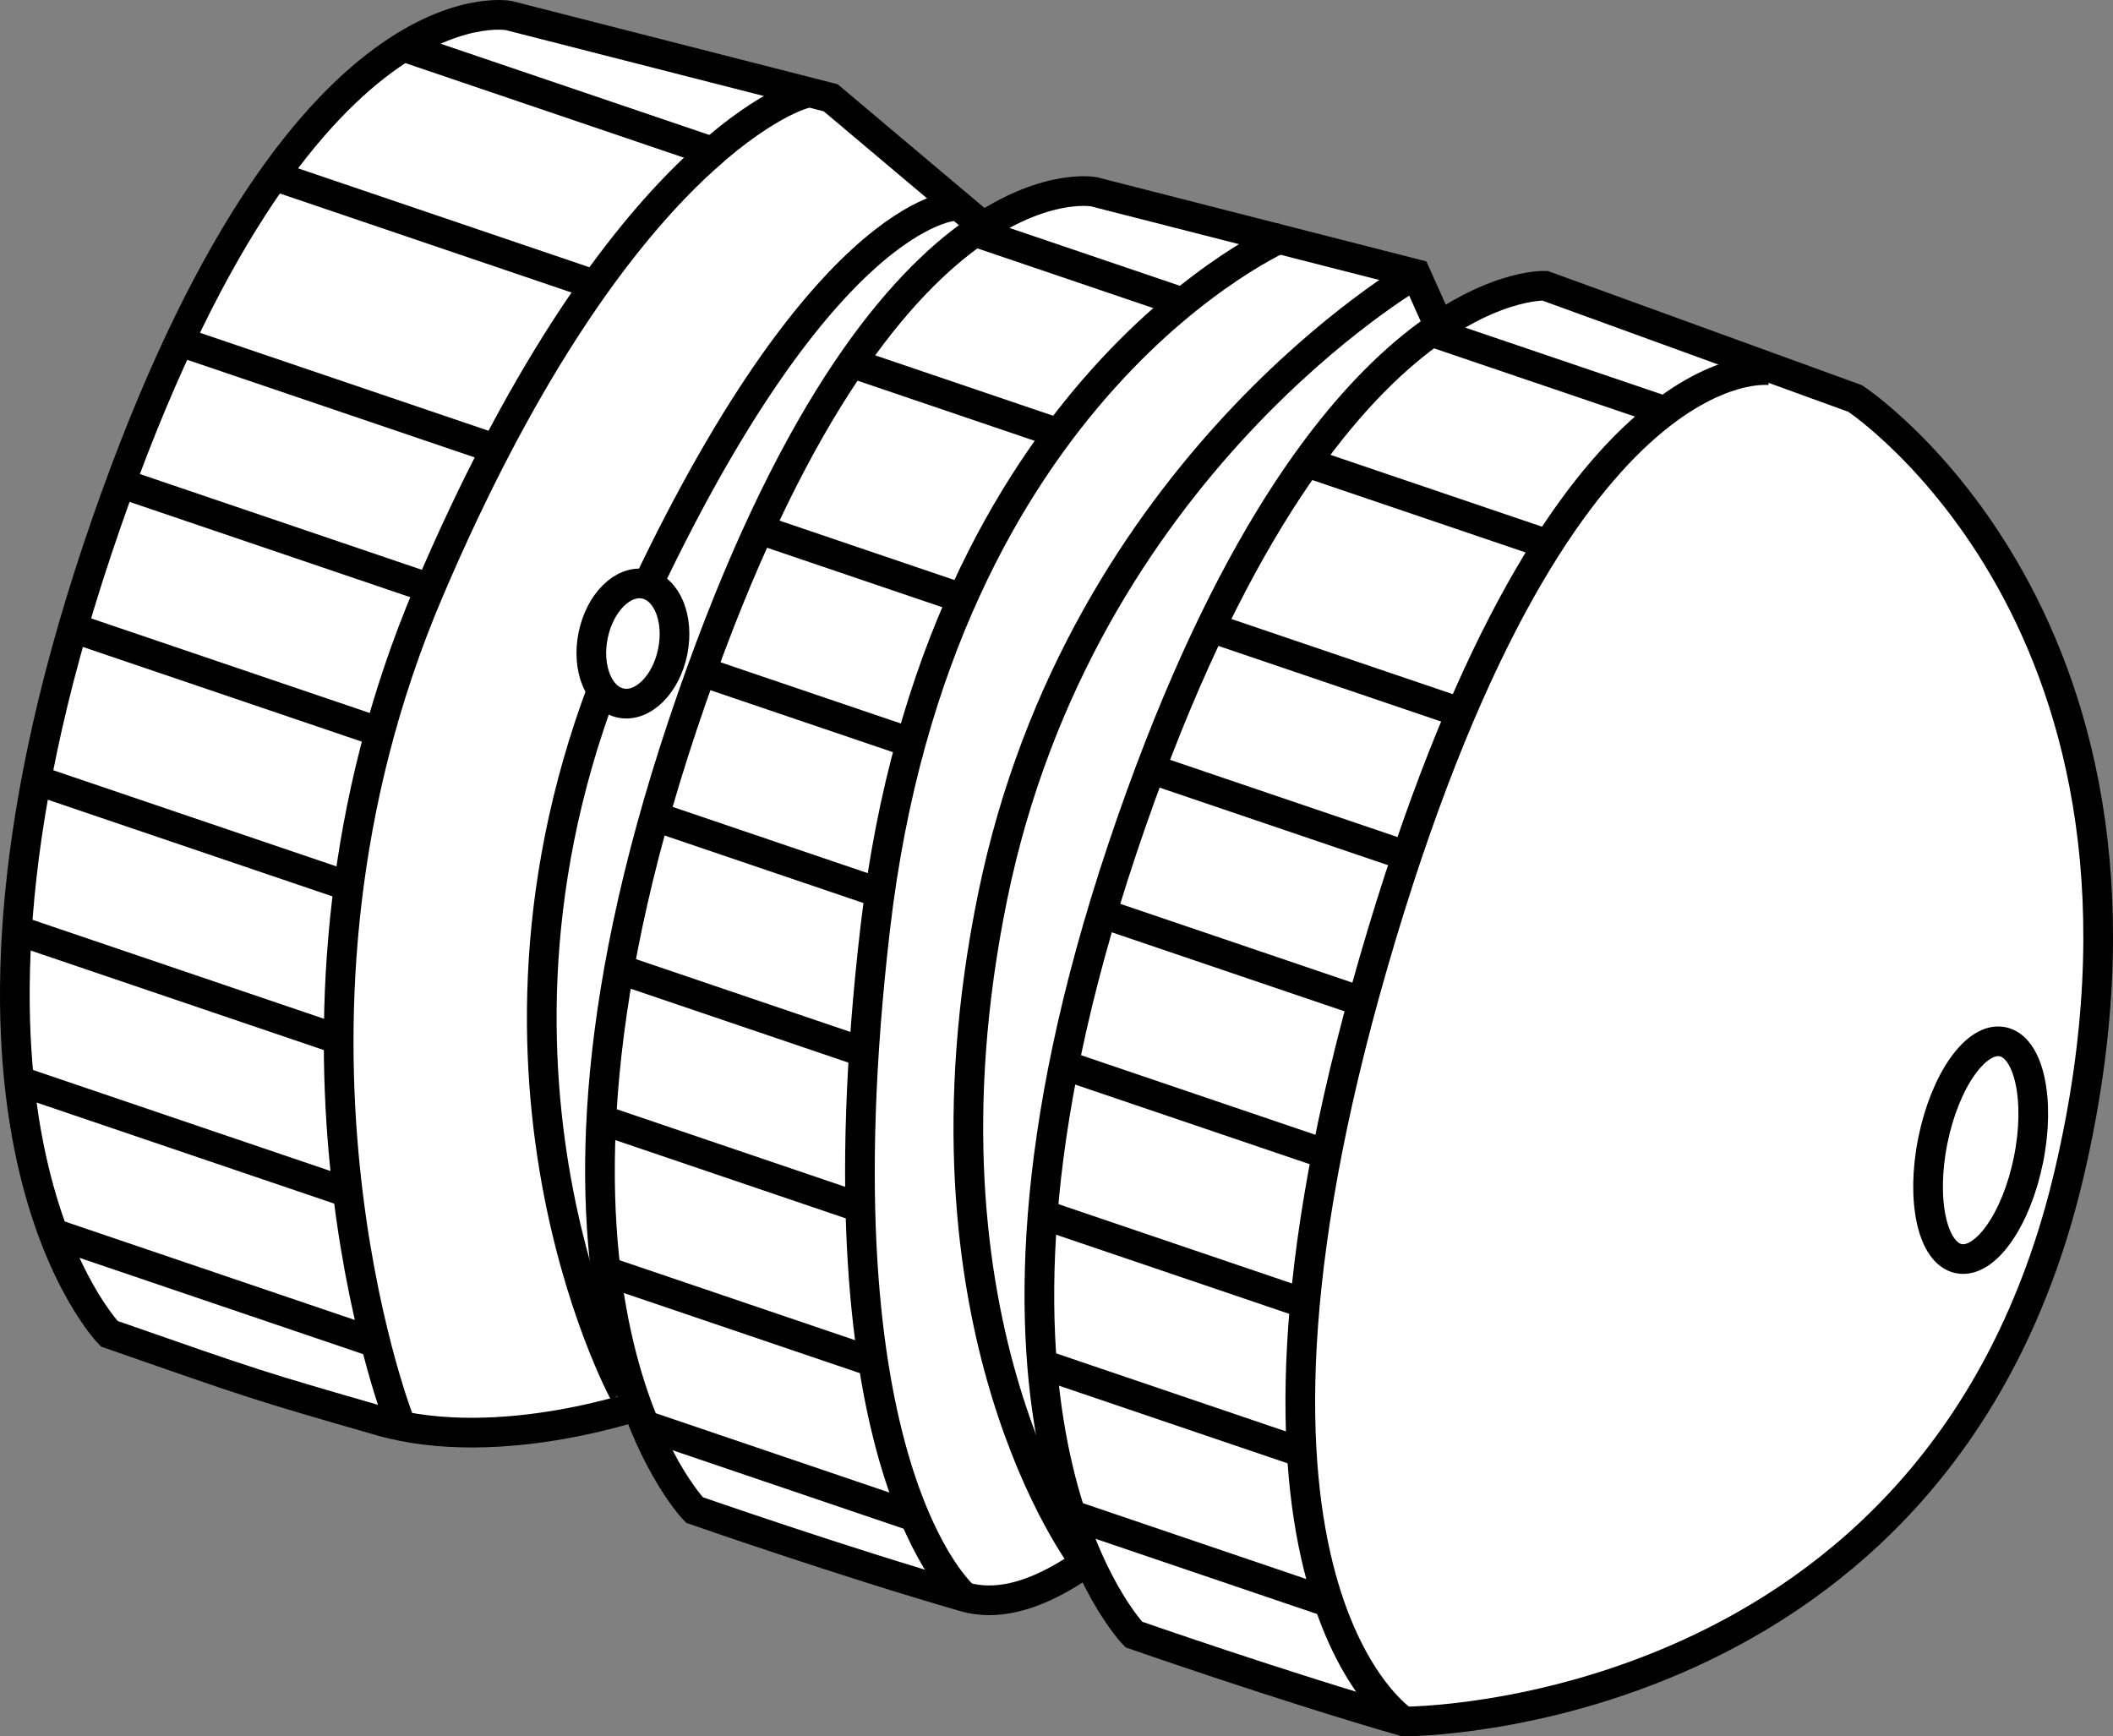 <?xml version="1.0" encoding="iso-8859-1"?>
<!-- Generator: Adobe Illustrator 28.1.0, SVG Export Plug-In . SVG Version: 6.00 Build 0)  -->
<svg version="1.1" id="image" xmlns="http://www.w3.org/2000/svg" xmlns:xlink="http://www.w3.org/1999/xlink" x="0px" y="0px"
	 width="56.956px" height="46.804px" viewBox="0 0 56.956 46.804" enable-background="new 0 0 56.956 46.804"
	 xml:space="preserve">
<rect x="0" y="0" width="56.956" height="46.804" fill="#808080" stroke="none"/>
<path fill="#FFFFFF" stroke="#000000" stroke-width="0.8" stroke-miterlimit="10" d="M2.946,35.953
	c0,0-5.511-5.637-0.317-21.156S13.714,0.419,13.714,0.419l8.678,2.217l5.637,4.75L21.314,36.966l-3.8,0.823
	c0,0-3.99,1.457-7.284,0.507C6.924,37.342,6.943,37.348,2.946,35.953z"/>
<path fill="#FFFFFF" stroke="#000000" stroke-width="0.8" stroke-miterlimit="10" d="M18.718,40.703
	c0,0-5.511-5.637-0.317-21.156S29.485,5.169,29.485,5.169l8.678,2.217l3.23,7.221l-4.117,23.119l-3.484-0.507
	c0,0-4.497,6.777-7.791,5.827S18.718,40.703,18.718,40.703z"/>
<path fill="#FFFFFF" stroke="#000000" stroke-width="0.8" stroke-miterlimit="10" d="M37.846,46.404
	c-3.294-0.95-7.284-2.344-7.284-2.344s-5.511-5.637-0.317-21.156S41.647,7.703,41.647,7.703l8.361,3.04
	c0,0,9.248,6.081,5.764,20.902C52.288,46.467,37.846,46.404,37.846,46.404z"/>
<path fill="none" stroke="#000000" stroke-width="0.8" stroke-miterlimit="10" d="M10.737,38.233
	c0,0-4.117-10.704,0.823-22.296S21.314,2.572,21.758,2.509"/>
<path fill="none" stroke="#000000" stroke-width="0.8" stroke-miterlimit="10" d="M25.748,5.549c0,0-3.71,0.063-8.841,11.401
	S16.817,37.536,16.817,37.536"/>
<path fill="none" stroke="#000000" stroke-width="0.8" stroke-miterlimit="10" d="M34.616,6.373c0,0-9.311,3.99-11.021,18.622
	s2.407,18.052,2.407,18.052"/>
<path fill="none" stroke="#000000" stroke-width="0.8" stroke-miterlimit="10" d="M37.846,46.404
	c0,0-5.701-3.61-0.823-20.459S47.727,9.983,47.727,9.983"/>
<ellipse transform="matrix(0.198 -0.98 0.98 0.198 12.447 77.192)" fill="none" stroke="#000000" stroke-width="0.8" stroke-miterlimit="10" cx="53.392" cy="30.99" rx="2.983" ry="1.315"/>
<ellipse transform="matrix(0.198 -0.98 0.98 0.198 -3.313 30.634)" fill="#FFFFFF" stroke="#000000" stroke-width="0.8" stroke-miterlimit="10" cx="17.062" cy="17.342" rx="1.638" ry="1.095"/>
<path fill="none" stroke="#000000" stroke-width="0.8" stroke-miterlimit="10" d="M38.163,7.386c0,0-9.026,5.168-11.404,16.772
	s2.458,17.912,2.458,17.912"/>
<g>
	<defs>
		<path id="SVGID_1_" d="M21.863,2.324l-7.83-1.842c0,0-6.383-2.764-12.634,18.359c0,0-2.435,13.489,1.519,17.289
			l7.501,2.171c0,0-3.23-10.05,0.06-19.328C14.033,7.785,21.863,2.324,21.863,2.324z"/>
	</defs>
	<clipPath id="SVGID_00000111157709241526332310000016421557905988919737_">
		<use xlink:href="#SVGID_1_"  overflow="visible"/>
	</clipPath>
	
		<line clip-path="url(#SVGID_00000111157709241526332310000016421557905988919737_)" fill="none" stroke="#000000" stroke-width="0.8" stroke-miterlimit="10" x1="8.923" y1="0.598" x2="24.261" y2="5.806"/>
	
		<line clip-path="url(#SVGID_00000111157709241526332310000016421557905988919737_)" fill="none" stroke="#000000" stroke-width="0.8" stroke-miterlimit="10" x1="6.969" y1="4.598" x2="22.307" y2="9.806"/>
	
		<line clip-path="url(#SVGID_00000111157709241526332310000016421557905988919737_)" fill="none" stroke="#000000" stroke-width="0.8" stroke-miterlimit="10" x1="3.049" y1="8.598" x2="18.387" y2="13.806"/>
	
		<line clip-path="url(#SVGID_00000111157709241526332310000016421557905988919737_)" fill="none" stroke="#000000" stroke-width="0.8" stroke-miterlimit="10" x1="1.996" y1="12.598" x2="17.334" y2="17.807"/>
	
		<line clip-path="url(#SVGID_00000111157709241526332310000016421557905988919737_)" fill="none" stroke="#000000" stroke-width="0.8" stroke-miterlimit="10" x1="1.005" y1="16.599" x2="16.343" y2="21.807"/>
	
		<line clip-path="url(#SVGID_00000111157709241526332310000016421557905988919737_)" fill="none" stroke="#000000" stroke-width="0.8" stroke-miterlimit="10" x1="-0.29" y1="20.599" x2="15.049" y2="25.807"/>
	
		<line clip-path="url(#SVGID_00000111157709241526332310000016421557905988919737_)" fill="none" stroke="#000000" stroke-width="0.8" stroke-miterlimit="10" x1="-0.942" y1="24.599" x2="14.396" y2="29.807"/>
	
		<line clip-path="url(#SVGID_00000111157709241526332310000016421557905988919737_)" fill="none" stroke="#000000" stroke-width="0.8" stroke-miterlimit="10" x1="-1.07" y1="28.599" x2="14.268" y2="33.808"/>
	
		<line clip-path="url(#SVGID_00000111157709241526332310000016421557905988919737_)" fill="none" stroke="#000000" stroke-width="0.8" stroke-miterlimit="10" x1="-0.459" y1="32.6" x2="14.879" y2="37.808"/>
</g>
<g>
	<defs>
		<path id="SVGID_00000075873928514633224470000004183835636286664347_" d="M34.301,6.441l-4.441-1.192
			c0,0-6.383-2.764-12.634,18.359c0,0-2.435,13.489,1.579,17.108l6.963,2.146c0,0-4.72-5.292-1.383-22.215
			C27.939,9.46,34.301,6.441,34.301,6.441z"/>
	</defs>
	<clipPath id="SVGID_00000021820084895673845300000001694545957202406787_">
		<use xlink:href="#SVGID_00000075873928514633224470000004183835636286664347_"  overflow="visible"/>
	</clipPath>
	
		<line clip-path="url(#SVGID_00000021820084895673845300000001694545957202406787_)" fill="none" stroke="#000000" stroke-width="0.8" stroke-miterlimit="10" x1="21.543" y1="4.642" x2="36.881" y2="9.85"/>
	
		<line clip-path="url(#SVGID_00000021820084895673845300000001694545957202406787_)" fill="none" stroke="#000000" stroke-width="0.8" stroke-miterlimit="10" x1="19.589" y1="8.642" x2="34.927" y2="13.85"/>
	
		<line clip-path="url(#SVGID_00000021820084895673845300000001694545957202406787_)" fill="none" stroke="#000000" stroke-width="0.8" stroke-miterlimit="10" x1="15.669" y1="12.642" x2="31.008" y2="17.851"/>
	
		<line clip-path="url(#SVGID_00000021820084895673845300000001694545957202406787_)" fill="none" stroke="#000000" stroke-width="0.8" stroke-miterlimit="10" x1="14.616" y1="16.643" x2="29.954" y2="21.851"/>
	
		<line clip-path="url(#SVGID_00000021820084895673845300000001694545957202406787_)" fill="none" stroke="#000000" stroke-width="0.8" stroke-miterlimit="10" x1="13.625" y1="20.643" x2="28.963" y2="25.851"/>
	
		<line clip-path="url(#SVGID_00000021820084895673845300000001694545957202406787_)" fill="none" stroke="#000000" stroke-width="0.8" stroke-miterlimit="10" x1="12.33" y1="24.643" x2="27.669" y2="29.851"/>
	
		<line clip-path="url(#SVGID_00000021820084895673845300000001694545957202406787_)" fill="none" stroke="#000000" stroke-width="0.8" stroke-miterlimit="10" x1="11.678" y1="28.643" x2="27.016" y2="33.852"/>
	
		<line clip-path="url(#SVGID_00000021820084895673845300000001694545957202406787_)" fill="none" stroke="#000000" stroke-width="0.8" stroke-miterlimit="10" x1="11.55" y1="32.644" x2="26.889" y2="37.852"/>
	
		<line clip-path="url(#SVGID_00000021820084895673845300000001694545957202406787_)" fill="none" stroke="#000000" stroke-width="0.8" stroke-miterlimit="10" x1="12.161" y1="36.644" x2="27.499" y2="41.852"/>
</g>
<g>
	<defs>
		<path id="SVGID_00000146463369485409306590000004686682974039351700_" d="M47.458,9.778l-5.387-1.954
			c0,0-6.837-1.994-13.088,19.129c0,0-2.435,13.489,1.579,17.108l6.963,2.146c0,0-5.512-4.823,0.113-22.509
			C41.642,11.112,47.458,9.778,47.458,9.778z"/>
	</defs>
	<clipPath id="SVGID_00000034049473071556795130000004304774950791786652_">
		<use xlink:href="#SVGID_00000146463369485409306590000004686682974039351700_"  overflow="visible"/>
	</clipPath>
	
		<line clip-path="url(#SVGID_00000034049473071556795130000004304774950791786652_)" fill="none" stroke="#000000" stroke-width="0.8" stroke-miterlimit="10" x1="36.016" y1="8.072" x2="51.354" y2="13.28"/>
	
		<line clip-path="url(#SVGID_00000034049473071556795130000004304774950791786652_)" fill="none" stroke="#000000" stroke-width="0.8" stroke-miterlimit="10" x1="34.062" y1="12.072" x2="49.4" y2="17.28"/>
	
		<line clip-path="url(#SVGID_00000034049473071556795130000004304774950791786652_)" fill="none" stroke="#000000" stroke-width="0.8" stroke-miterlimit="10" x1="30.142" y1="16.072" x2="45.48" y2="21.28"/>
	
		<line clip-path="url(#SVGID_00000034049473071556795130000004304774950791786652_)" fill="none" stroke="#000000" stroke-width="0.8" stroke-miterlimit="10" x1="29.088" y1="20.072" x2="44.427" y2="25.28"/>
	
		<line clip-path="url(#SVGID_00000034049473071556795130000004304774950791786652_)" fill="none" stroke="#000000" stroke-width="0.8" stroke-miterlimit="10" x1="28.097" y1="24.073" x2="43.435" y2="29.281"/>
	
		<line clip-path="url(#SVGID_00000034049473071556795130000004304774950791786652_)" fill="none" stroke="#000000" stroke-width="0.8" stroke-miterlimit="10" x1="26.803" y1="28.073" x2="42.141" y2="33.281"/>
	
		<line clip-path="url(#SVGID_00000034049473071556795130000004304774950791786652_)" fill="none" stroke="#000000" stroke-width="0.8" stroke-miterlimit="10" x1="26.15" y1="32.073" x2="41.488" y2="37.281"/>
	
		<line clip-path="url(#SVGID_00000034049473071556795130000004304774950791786652_)" fill="none" stroke="#000000" stroke-width="0.8" stroke-miterlimit="10" x1="26.023" y1="36.073" x2="41.361" y2="41.282"/>
	
		<line clip-path="url(#SVGID_00000034049473071556795130000004304774950791786652_)" fill="none" stroke="#000000" stroke-width="0.8" stroke-miterlimit="10" x1="26.634" y1="40.074" x2="41.972" y2="45.282"/>
</g>
</svg>
